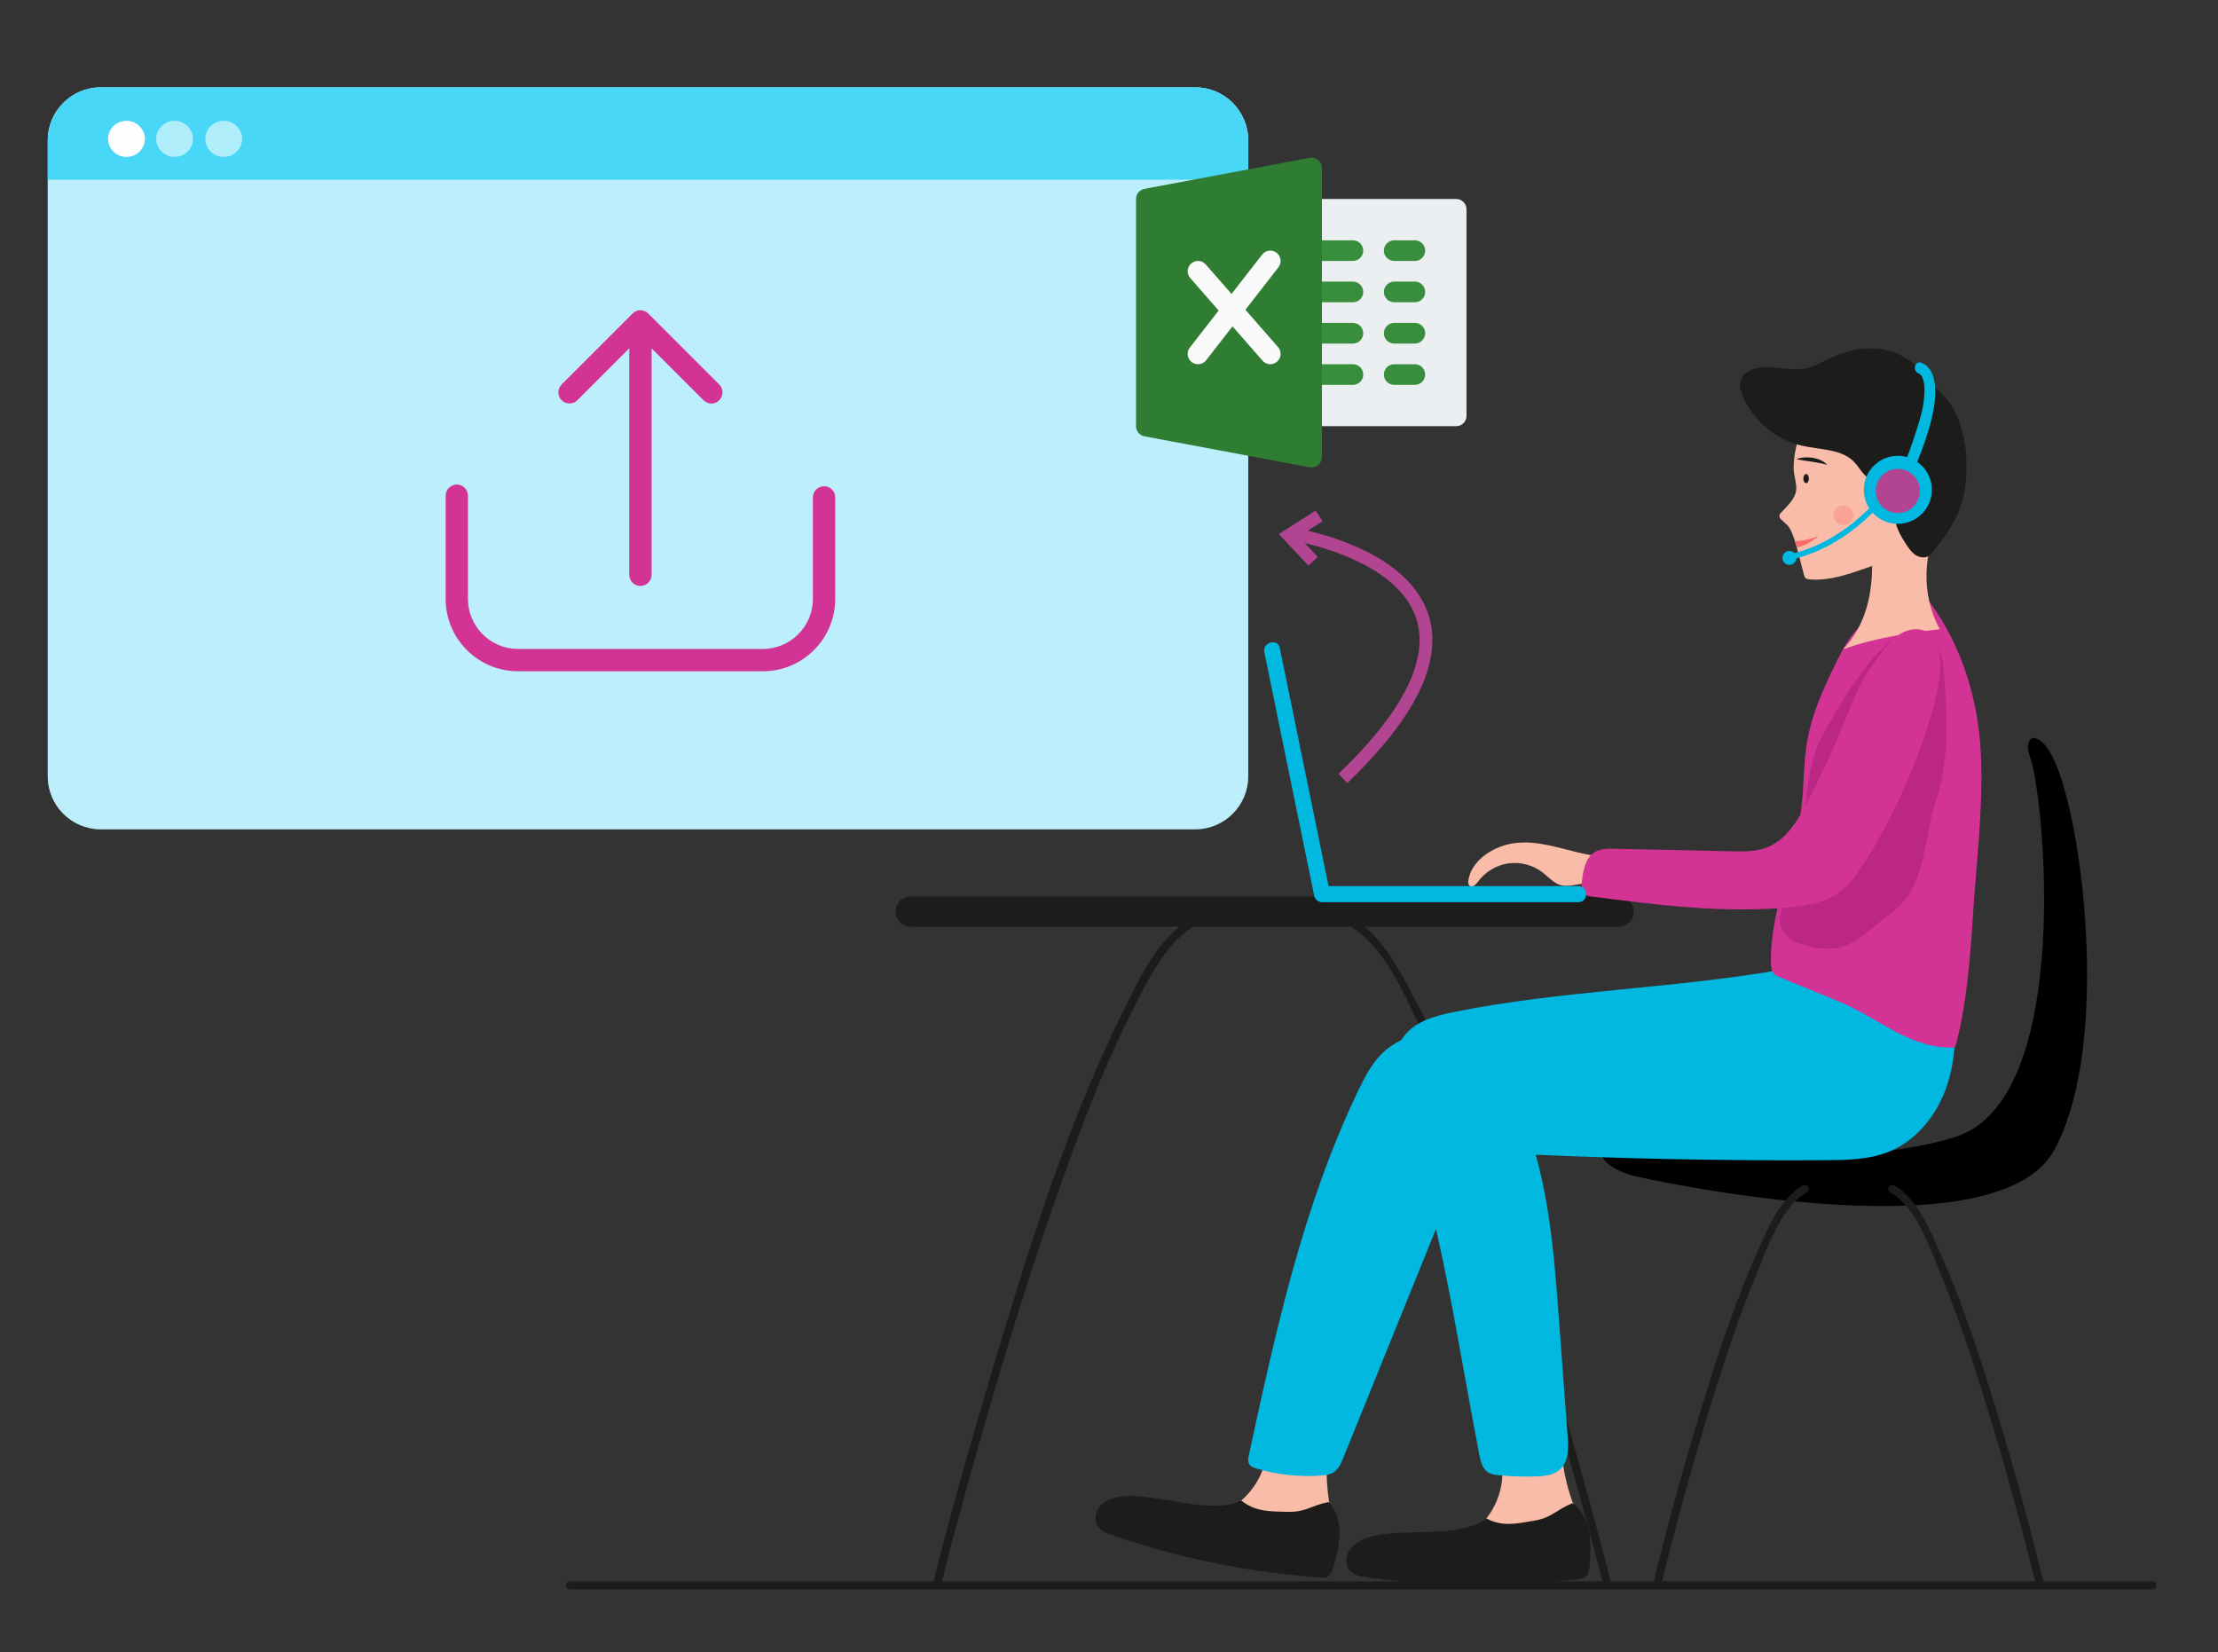 <?xml version="1.0" encoding="UTF-8"?>
<!DOCTYPE svg PUBLIC "-//W3C//DTD SVG 1.1//EN" "http://www.w3.org/Graphics/SVG/1.1/DTD/svg11.dtd">
<!-- Creator: CorelDRAW 2019 (64-Bit) -->
<svg xmlns="http://www.w3.org/2000/svg" xml:space="preserve" width="122.767mm" height="91.44mm" version="1.1" style="shape-rendering:geometricPrecision; text-rendering:geometricPrecision; image-rendering:optimizeQuality; fill-rule:evenodd; clip-rule:evenodd"
viewBox="0 0 12276.66 9143.98"
 xmlns:xlink="http://www.w3.org/1999/xlink">
 <rect x="0" y="0" width="12276.66" height="9143.98" fill="#333333" stroke="none"/>
 <defs>
  <style type="text/css">
   <![CDATA[
    .str0 {stroke:#B24591;stroke-width:70.56;stroke-miterlimit:22.926}
    .fil13 {fill:none;fill-rule:nonzero}
    .fil17 {fill:#2E7D32}
    .fil16 {fill:#388E3C}
    .fil11 {fill:#48D7F7}
    .fil14 {fill:#D43396}
    .fil15 {fill:#ECEFF1}
    .fil18 {fill:#FAFAFA}
    .fil9 {fill:#FEFEFE}
    .fil2 {fill:black;fill-rule:nonzero}
    .fil3 {fill:#00B8E0;fill-rule:nonzero}
    .fil1 {fill:#1C1C1A;fill-rule:nonzero}
    .fil5 {fill:#B24591;fill-rule:nonzero}
    .fil4 {fill:#D43396;fill-rule:nonzero}
    .fil0 {fill:#F9BCA8;fill-rule:nonzero}
    .fil6 {fill:#FB6B69;fill-rule:nonzero}
    .fil8 {fill:#870D62;fill-rule:nonzero;fill-opacity:0.302}
    .fil7 {fill:#FB6B69;fill-rule:nonzero;fill-opacity:0.302}
    .fil10 {fill:#48D7F7;fill-opacity:0.361}
    .fil12 {fill:#FEFEFE;fill-opacity:0.569}
   ]]>
  </style>
 </defs>
 <g id="Layer_x0020_1">
  <path class="fil0" d="M8852.42 4739.77c-164.72,-17.81 -325.82,-100.73 -488.64,-70.08 -39.69,7.47 -78.1,21.69 -113.1,41.85 -60.61,34.93 -112.63,92.01 -123.19,161.16 -1.66,10.88 -1.45,23.9 7.35,30.51 15.25,11.46 34.34,-7.44 45.53,-22.88 39.44,-54.4 101.48,-91.88 167.99,-101.46 66.5,-9.58 136.59,8.85 189.78,49.89 33.59,25.92 62.66,61.4 103.9,71.33 24.36,5.85 49.89,1.84 74.62,-2.2 48.84,-7.98 97.69,-15.96 146.52,-23.94l-10.76 -134.18z"/>
  <path class="fil0" d="M8642.31 7998.22c5.02,146.01 41.94,290.82 107.44,421.4 -295.33,42.54 -562.81,231.58 -861.16,228.26 128.53,-65.21 259.59,-137.34 345.78,-252.85 86.2,-115.51 114.89,-286.35 29.39,-402.37l378.55 5.56z"/>
  <path class="fil1" d="M5040.61 5129.08l3918.86 0c46.21,0 83.66,-37.45 83.66,-83.66 0,-46.19 -37.45,-83.65 -83.66,-83.65l-3918.86 0c-46.2,0 -83.65,37.46 -83.65,83.65 0,46.21 37.45,83.66 83.65,83.66z"/>
  <path class="fil2" d="M9043.13 6351.45c0,0 1125.48,145.36 1778.13,-58.01 629.07,-196.01 507.31,-1740.36 426.28,-2065.91 -0.68,-2.01 -22.85,-67.73 -22.85,-88.34 0,-20.94 4.99,-75.26 60.81,-44.86 55.82,30.4 108.84,154.17 137.77,263.01 0.13,0.46 0.15,0.83 0.27,1.29 123.37,408.96 235,1476.25 -53.31,2006.59 -326.98,601.45 -2327.1,143.55 -2327.1,143.55 0,0 -155.27,-38.88 -178.13,-117.63 -22.86,-78.75 178.13,-39.69 178.13,-39.69z"/>
  <path class="fil1" d="M11270.42 8778.89c-80.36,-332.39 -171.83,-662.62 -272,-989.55 -75.31,-245.79 -155.39,-491.12 -253.69,-728.83 -59.41,-143.65 -136.54,-380.07 -282.88,-460.81 -25.01,-13.79 -2.66,-52.12 22.38,-38.31 131,72.28 202.07,256.53 259.3,384.57 107.38,240.26 191.17,491.21 269.91,742.05 111.73,355.98 212.08,716.38 299.76,1079.08 6.71,27.74 -36.06,39.57 -42.78,11.8z"/>
  <path class="fil1" d="M9150.38 8767.09c87.68,-362.7 188.02,-723.1 299.76,-1079.08 77.46,-246.81 160.04,-493.42 264.69,-730.23 58.03,-131.32 130.22,-322.29 264.51,-396.39 25.02,-13.79 47.42,24.5 22.39,38.31 -146.39,80.76 -223.43,317.11 -282.89,460.81 -98.33,237.68 -178.38,483.05 -253.68,728.83 -100.16,326.93 -191.65,657.16 -272,989.55 -6.71,27.73 -49.5,15.99 -42.78,-11.8z"/>
  <path class="fil1" d="M8876.63 8780.95c-95.17,-377.37 -201.05,-752.31 -311.82,-1125.36 -195.72,-659.15 -400.62,-1327.84 -696.14,-1950.28 -92.64,-195.09 -211.2,-485.28 -416.24,-589.64 -25.45,-12.95 -3.03,-51.24 22.38,-38.3 168.01,85.51 272.66,294.51 356.13,452.99 146.43,278.01 261.61,572.95 369.62,867.57 231.94,632.68 424.33,1280.19 601.92,1930 40.11,146.75 79.72,293.71 116.93,441.23 6.98,27.69 -35.79,39.5 -42.78,11.79z"/>
  <path class="fil1" d="M5162.57 8769.16c101.12,-400.93 214.02,-799.23 332.68,-1195.27 197.28,-658.42 402.99,-1328.92 706.96,-1947.37 91.56,-186.3 208.34,-449.08 404.95,-549.15 25.39,-12.92 47.87,25.34 22.39,38.3 -176.48,89.82 -282.67,322.38 -367.32,489.63 -147.56,291.56 -264.77,598.55 -374.78,905.88 -218.46,610.34 -403.04,1233.06 -573.32,1858.39 -37.26,136.85 -74.09,273.86 -108.78,411.38 -6.98,27.67 -49.77,15.95 -42.78,-11.79z"/>
  <path class="fil1" d="M8702.97 8320.29c-92.11,37.86 -112.58,79.69 -210.75,96.52 -98.16,16.82 -177.29,34.67 -265.12,-12.28 -144.39,114.63 -472.5,48.81 -648.57,103.43 -41.01,12.73 -81.83,32.98 -106.61,68.04 -24.78,35.06 -28.45,87.65 0.98,118.91 22.65,24.07 57.94,30.33 90.68,34.92 317.38,44.49 639.57,54.64 959.12,30.19 68.81,-5.27 137.48,-12.13 206.16,-18.98 17,-1.71 35.15,-3.88 48.14,-14.96 17,-14.5 19.8,-39.29 21.38,-61.58 4.43,-62.29 8.82,-125.41 -2.83,-186.76 -11.63,-61.36 -41.32,-121.77 -92.58,-157.45z"/>
  <path class="fil0" d="M7355.9 7985.92c-23.08,144.25 -14.63,293.47 24.6,434.19 -297.98,-14.91 -596.76,119.31 -888.94,58.83 138.65,-39.35 281.12,-85.01 387.87,-181.83 106.75,-96.83 167.68,-258.99 106.02,-389.27l370.45 78.08z"/>
  <path class="fil1" d="M7353.65 8313.65c-97.66,19.49 -125.78,56.61 -225.35,54.3 -99.54,-2.32 -180.64,0.01 -257.83,-62.91 -163.7,84.8 -473.08,-42.74 -656.37,-22.9 -42.69,4.62 -86.63,16.67 -117.68,46.32 -31.05,29.66 -44.73,80.57 -21.85,116.89 17.61,27.98 51.05,40.89 82.29,51.66 302.95,104.56 617.22,176.31 935.52,213.62 68.53,8.03 137.25,14.48 205.97,20.91 17,1.6 35.24,2.96 50.12,-5.44 19.47,-10.97 26.95,-34.75 32.79,-56.32 16.3,-60.29 32.71,-121.39 33.06,-183.85 0.35,-62.45 -17.21,-127.44 -60.67,-172.28z"/>
  <path class="fil3" d="M8344.23 6005.66c213.28,383.24 250.34,836.41 282.84,1273.8 16.63,223.7 33.26,447.4 49.88,671.09 4.77,64.24 6.04,138.04 -41.21,181.85 -35.26,32.68 -87.28,38.09 -135.32,39.64 -67.98,2.19 -136.08,-0.04 -203.76,-6.66 -20.78,-2.03 -42.34,-4.76 -59.96,-15.97 -31.75,-20.21 -41.67,-61.21 -48.81,-98.16 -121.26,-627.84 -208.89,-1265.35 -410.25,-1872.27 -48.54,-146.33 -99.83,-320.26 -6.96,-443.31 63.74,-84.47 175.55,-114.04 279.29,-134.86 605.62,-121.57 1229.09,-128.98 1837.04,-238.36l288 179.67 -1830.78 463.53 0 0.01z"/>
  <path class="fil1" d="M11914.37 8797.23c-990.29,0 -1980.58,0 -2970.87,0 -1567.49,0 -3134.96,0 -4702.45,0 -362.51,0 -725.03,0 -1087.53,0 -28.55,0 -28.6,-44.35 0,-44.35 990.28,0 1980.57,0 2970.86,0 1567.47,0 3134.96,0 4702.46,0 362.5,0 725.01,0 1087.53,0 28.54,0 28.59,44.35 0,44.35z"/>
  <path class="fil3" d="M10814.41 5576.54c15.31,155.54 7.39,316.2 -48.64,462.12 -56.02,145.92 -164.46,276.03 -309.14,335.19 -109.8,44.91 -231.74,46.95 -350.37,47.7 -559.61,3.53 -1119.32,-7.62 -1678.37,-33.44 -75.67,-3.49 -154.6,-6.68 -223.79,24.19 -112.94,50.4 -169.12,175.51 -215.54,290.15 -184.18,454.87 -368.37,909.73 -552.56,1364.59 -12.98,32.05 -27.8,66.32 -57.52,84.01 -19.82,11.8 -43.64,14.45 -66.67,16.06 -120.04,8.35 -241.54,-4.84 -356.98,-38.79 -15.27,-4.49 -31.71,-10.27 -40.13,-23.78 -9.27,-14.81 -5.88,-33.92 -2.18,-50.99 149.39,-690.06 301.3,-1387.61 608.36,-2023.41 35.25,-73 73.58,-146.51 132.21,-202.5 111.85,-106.79 276.68,-132.02 430.62,-146.83 635.82,-61.15 1290.5,-34.76 1895.57,-239.43 28.49,-9.65 59.3,-21.83 73.51,-48.33 14.21,-26.5 -3.34,-68.93 -33.18,-65.23l794.8 248.71 0 0.01z"/>
  <path class="fil4" d="M10678.83 3329.62c-75.21,42.97 -150.13,92.11 -278.57,118.72 -32.79,6.81 -88.23,7.93 -114.5,28.69 -21.87,17.3 -71.9,89.5 -84.5,114.39 -83.83,165.6 -168.74,334.42 -199.49,517.49 -20.03,119.19 -16.44,241.13 -30.91,361.12 -35.22,292.24 -176.82,569.89 -168.3,864.13 0.51,17.68 1.96,36.48 12.51,50.68 9.87,13.26 25.92,20.11 41.2,26.39 106.26,43.63 212.49,87.27 318.74,130.9 232.2,95.37 395.47,266.65 646.25,255.53 60.17,-203.37 84.43,-499.03 97.72,-710.99 18.98,-302.98 58.74,-605.72 45.46,-908.99 -13.27,-303.28 -105.15,-603.95 -285.61,-848.06z"/>
  <path class="fil0" d="M10291.42 2141.88c-110.73,-14.2 -219.18,58.64 -275.28,155.17 -56.11,96.52 -88.32,186.44 -88.08,298.09 0.09,34.06 20.81,94.28 12.55,127.32 -12.04,48.12 -51.26,80.76 -84.65,117.44 -9.39,10.31 -8.01,20.16 -3.99,27.26 4.14,7.3 35.36,33.75 41.2,39.77 37.89,38.99 64.16,173.72 91.48,274.02 2.02,7.42 4.47,15.31 10.48,20.09 5.44,4.34 12.76,5.28 19.7,5.87 107.1,9.15 212.32,-26.97 313.74,-62.56 29.68,-10.42 59.36,-20.83 89.03,-31.25 101.99,-35.8 210.93,-76.79 271.64,-166.22 52.33,-77.11 58.48,-177.03 46.26,-269.43 -24.73,-186.98 -119.69,-363.82 -261.89,-487.73l-182.19 -47.84z"/>
  <path class="fil0" d="M10362.29 3132.51c-0.94,173.07 -41.39,333.56 -159.06,460.47 171.09,-61.47 352.42,-88.51 532.89,-110.55 -103.16,-189.74 -96.59,-434.42 16.59,-618.36l-390.42 268.44z"/>
  <path class="fil1" d="M10674.3 2124.92c-39.8,-97.63 -135.43,-166.46 -238.62,-188.01 -103.18,-21.56 -212.2,0.2 -307.23,45.83 -40.97,19.68 -80.44,43.91 -124.62,54.54 -77.02,18.52 -157.4,-6.47 -236.6,-5.05 -58.79,1.07 -128.26,28.66 -136.33,86.89 -3.1,22.4 3.91,44.92 12.36,65.89 56.57,140.4 185.19,249.5 332.94,282.37 101.54,22.61 221.28,16.78 290.91,94.05 33.11,36.75 57.93,93.19 107.35,94.86 39.77,1.33 80.85,-36.29 114.95,-15.79 21.1,12.69 25.57,41.42 23.41,65.95 -4.28,48.94 -25.76,95.71 -25.56,144.84 0.26,58.81 31.35,112.66 63.57,161.86 14.08,21.49 29.08,43.24 50.35,57.63 21.27,14.39 50.44,19.96 72.75,7.23 11.83,-6.76 20.52,-17.79 28.89,-28.55 46.23,-59.41 92.85,-119.42 125.16,-187.42 49.77,-104.72 63.12,-223.91 55,-339.58 -9.95,-142.03 -58.07,-291.46 -172.62,-376.03 -11.19,-8.26 -25.64,-16.12 -38.33,-10.39l2.27 -11.12z"/>
  <path class="fil3" d="M10541.72 2623.9c-147.78,216.71 -348.16,401.02 -606.94,468.94 -19,4.99 -27.1,-24.4 -8.11,-29.38 251.08,-65.91 445.35,-244.69 588.72,-454.94 10.99,-16.11 37.42,-0.88 26.33,15.38z"/>
  <path class="fil3" d="M10520.77 2620.58c34.54,-84.68 66.02,-170.52 92.99,-257.93 11.33,-36.72 22.51,-73.69 29.49,-111.54 6.44,-34.86 24.21,-165.56 -23.97,-184.36 -36.15,-14.09 -20.42,-73.06 16.21,-58.77 84.12,32.81 81.84,160.22 70.76,234.5 -20.12,134.99 -75.42,268.61 -126.7,394.3 -14.62,35.84 -73.62,20.16 -58.78,-16.2z"/>
  <path class="fil3" d="M9865.88 3087.93c0,21.29 17.25,38.55 38.54,38.55 21.29,0 38.55,-17.26 38.55,-38.55 0,-21.29 -17.26,-38.55 -38.55,-38.55 -21.29,0 -38.54,17.26 -38.54,38.55z"/>
  <path class="fil3" d="M10316.25 2711.08c0,104.01 84.3,188.31 188.3,188.31 103.99,0 188.3,-84.3 188.3,-188.31 0,-103.99 -84.31,-188.3 -188.3,-188.3 -104,0 -188.3,84.31 -188.3,188.3z"/>
  <path class="fil5" d="M10382.17 2717.53c0,67.58 54.79,122.37 122.38,122.37 67.59,0 122.38,-54.79 122.38,-122.37 0,-67.59 -54.79,-122.39 -122.38,-122.39 -67.59,0 -122.38,54.8 -122.38,122.39z"/>
  <path class="fil1" d="M10113.51 2573.04c-20.52,-23.62 -51.49,-34.27 -80.98,-39.34 -15.02,-2.3 -30.2,-2.88 -45.25,-1.78 -15.04,0.92 -29.93,4.23 -44.31,9.33 29.82,6.86 58.06,9.76 86.11,14.35 14.02,2.03 27.92,4.58 41.89,7.26 13.86,3.13 28.04,5.61 42.54,10.18z"/>
  <path class="fil1" d="M9981.51 2648.98c0,13.94 6.84,25.24 15.29,25.24 8.44,0 15.29,-11.3 15.29,-25.24 0,-13.96 -6.85,-25.26 -15.29,-25.26 -8.45,0 -15.29,11.3 -15.29,25.26z"/>
  <path class="fil6" d="M9933.43 2994.57c0,0 45.15,4.04 131.85,-27.06 0,0 -53.73,50.18 -119.25,62.2l-12.6 -35.14z"/>
  <path class="fil7" d="M10148.39 2852.1c0,30.28 24.55,54.83 54.84,54.83 30.28,0 54.82,-24.55 54.82,-54.83 0,-30.28 -24.54,-54.83 -54.82,-54.83 -30.29,0 -54.84,24.55 -54.84,54.83z"/>
  <path class="fil8" d="M9927.01 4919l47.58 -277.8 8.81 -77.09c0,0 19.11,-333.61 92.21,-470.52 73.1,-136.91 252.93,-458.26 422.67,-571.55 213.44,-142.46 257.86,152.86 257.86,152.86 3.99,54.5 8.48,107.65 15.96,239.25 15.94,281.12 -36.44,461.03 -63.81,543.29 -61.14,183.76 -45.2,460.23 -246.27,600.97 -157.75,110.4 -220.58,245.39 -478.62,171.61 -258.04,-73.76 -56.39,-311.02 -56.39,-311.02z"/>
  <path class="fil4" d="M10649.36 3489.72c-133.13,-37.71 -218.48,96.53 -287.26,193.34 -68.78,96.82 -110.8,209.54 -155.79,319.44 -60.82,148.59 -128.37,294.43 -202.34,436.93 -53.06,102.19 -117.65,210.1 -225.09,251.52 -60.49,23.32 -127.24,22.25 -192.07,20.85 -217.75,-4.67 -435.51,-9.34 -653.27,-14.02 -34.53,-0.74 -70.85,-1.07 -101.24,15.36 -56.85,30.75 -70.13,104.97 -77.04,169.23 -2.37,22 -3.72,47.17 11.69,63.06 11.79,12.16 29.97,14.99 46.77,17.16 361.11,46.65 725.78,93.39 1088.31,59.44 94.36,-8.84 191.9,-24.51 270.14,-77.99 65.64,-44.85 111.87,-112.39 154.01,-179.8 156.5,-250.32 278.8,-521.99 362.47,-805.1 44.67,-151.13 101.39,-413.43 -39.29,-469.42z"/>
  <path class="fil3" d="M8736.21 4993.38c-472.92,0 -945.84,0 -1418.75,0 -18.39,0 -38.91,-13.69 -42.78,-32.57 -92.15,-450.15 -184.31,-900.29 -276.46,-1350.44 -11.41,-55.74 74.09,-79.57 85.55,-23.58 92.15,450.14 184.31,900.28 276.46,1350.43 -14.26,-10.85 -28.52,-21.72 -42.77,-32.57 472.91,0 945.83,0 1418.75,0 57.08,0 57.17,88.73 0,88.73z"/>
  <path class="fil9" d="M6908.84 4296.69c0,162.03 -131.29,293.3 -293.32,293.3l-6057.82 0c-162.04,0 -293.31,-131.27 -293.31,-293.3l0 -3519.84c0,-162 131.27,-293.36 293.31,-293.36l6057.82 -0.01c162.04,0 293.32,131.37 293.32,293.37l0 3519.84z"/>
  <path class="fil10" d="M6908.84 4296.69c0,162.03 -131.29,293.3 -293.32,293.3l-6057.82 0c-162.04,0 -293.31,-131.27 -293.31,-293.3l0 -3519.84c0,-162 131.27,-293.36 293.31,-293.36l6057.82 -0.01c162.04,0 293.32,131.37 293.32,293.37l0 3519.84z"/>
  <path class="fil11" d="M264.38 994.51l0 -217.65c0,-162.01 131.28,-293.37 293.32,-293.37l6057.83 -0.01c162.03,0 293.31,131.37 293.31,293.38l0 217.65 -6644.46 0z"/>
  <ellipse class="fil9" cx="699.93" cy="768.66" rx="101.82" ry="99.86"/>
  <path class="fil12" d="M966.23 668.8c56.23,0 101.81,44.71 101.81,99.86 0,55.15 -45.58,99.86 -101.81,99.86 -56.23,0 -101.82,-44.71 -101.82,-99.86 0,-55.15 45.59,-99.86 101.82,-99.86z"/>
  <path class="fil12" d="M1238.4 668.8c56.23,0 101.81,44.71 101.81,99.86 0,55.15 -45.58,99.86 -101.81,99.86 -56.23,0 -101.82,-44.71 -101.82,-99.86 0,-55.15 45.59,-99.86 101.82,-99.86z"/>
  <path class="fil13 str0" d="M7159.63 2957.59c0,0 1449.19,225.72 273.04,1350.93"/>
  <polyline class="fil13 str0" points="7301.2,2855.13 7133,2962.95 7268.15,3106.72 "/>
  <g id="_2269701274832">
   <g>
    <g>
     <path class="fil14" d="M4561.18 2691.25c-34.32,0 -61.78,27.45 -61.78,61.77l0 561.94c0,152.84 -124.47,276.86 -276.85,276.86l-1355.43 0c-152.84,0 -276.85,-124.47 -276.85,-276.86l0 -571.09c0,-34.32 -27.46,-61.78 -61.78,-61.78 -34.32,0 -61.78,27.46 -61.78,61.78l0 571.09c0,221.03 179.84,400.41 400.41,400.41l1355.43 0c221.03,0 400.41,-179.84 400.41,-400.41l0 -561.94c0,-33.86 -27.46,-61.77 -61.78,-61.77z"/>
     <path class="fil14" d="M3195.68 2215.33l287.38 -287.37 0 1253.38c0,34.32 27.45,61.78 61.78,61.78 34.32,0 61.77,-27.46 61.77,-61.78l0 -1253.38 287.38 287.37c11.9,11.9 27.91,18.31 43.47,18.31 16.02,0 31.58,-5.95 43.47,-18.31 24.26,-24.25 24.26,-63.15 0,-87.4l-392.62 -392.62c-11.44,-11.44 -27.46,-18.31 -43.47,-18.31 -16.48,0 -32.04,6.41 -43.48,18.31l-392.62 392.62c-24.26,24.25 -24.26,63.15 0,87.4 23.79,23.8 63.15,23.8 86.94,0z"/>
    </g>
   </g>
   <g>
   </g>
   <g>
   </g>
   <g>
   </g>
   <g>
   </g>
   <g>
   </g>
   <g>
   </g>
   <g>
   </g>
   <g>
   </g>
   <g>
   </g>
   <g>
   </g>
   <g>
   </g>
   <g>
   </g>
   <g>
   </g>
   <g>
   </g>
   <g>
   </g>
  </g>
  <g id="_2269701261872">
   <path class="fil15" d="M8059.95 2358.86l-800.23 0c-31.55,0 -57.16,-25.61 -57.16,-57.16 0,-31.55 0,-1111.63 0,-1143.19 0,-31.55 25.61,-57.16 57.16,-57.16l800.23 0c31.55,0 57.16,25.61 57.16,57.16l0 1143.19c0,31.55 -25.61,57.16 -57.16,57.16z"/>
   <g>
    <path class="fil16" d="M7488.36 1444.31l-228.64 0c-31.55,0 -57.16,-25.61 -57.16,-57.16 0,-31.55 25.61,-57.16 57.16,-57.16l228.64 0c31.55,0 57.16,25.61 57.16,57.16 0,31.55 -25.61,57.16 -57.16,57.16z"/>
    <path class="fil16" d="M7488.36 1672.95l-228.64 0c-31.55,0 -57.16,-25.61 -57.16,-57.16 0,-31.55 25.61,-57.16 57.16,-57.16l228.64 0c31.55,0 57.16,25.61 57.16,57.16 0,31.55 -25.61,57.16 -57.16,57.16z"/>
    <path class="fil16" d="M7488.36 1901.59l-228.64 0c-31.55,0 -57.16,-25.61 -57.16,-57.16 0,-31.56 25.61,-57.16 57.16,-57.16l228.64 0c31.55,0 57.16,25.61 57.16,57.16 0,31.55 -25.61,57.16 -57.16,57.16z"/>
    <path class="fil16" d="M7488.36 2130.22l-228.64 0c-31.55,0 -57.16,-25.6 -57.16,-57.16 0,-31.55 25.61,-57.16 57.16,-57.16l228.64 0c31.55,0 57.16,25.61 57.16,57.16 0,31.56 -25.61,57.16 -57.16,57.16z"/>
    <path class="fil16" d="M7831.31 1444.31l-114.32 0c-31.55,0 -57.16,-25.61 -57.16,-57.16 0,-31.55 25.61,-57.16 57.16,-57.16l114.32 0c31.55,0 57.16,25.61 57.16,57.16 0,31.55 -25.6,57.16 -57.16,57.16z"/>
    <path class="fil16" d="M7831.31 1672.95l-114.32 0c-31.55,0 -57.16,-25.61 -57.16,-57.16 0,-31.55 25.61,-57.16 57.16,-57.16l114.32 0c31.55,0 57.16,25.61 57.16,57.16 0,31.55 -25.6,57.16 -57.16,57.16z"/>
    <path class="fil16" d="M7831.31 1901.59l-114.32 0c-31.55,0 -57.16,-25.61 -57.16,-57.16 0,-31.56 25.61,-57.16 57.16,-57.16l114.32 0c31.55,0 57.16,25.61 57.16,57.16 0,31.55 -25.6,57.16 -57.16,57.16z"/>
    <path class="fil16" d="M7831.31 2130.22l-114.32 0c-31.55,0 -57.16,-25.6 -57.16,-57.16 0,-31.55 25.61,-57.16 57.16,-57.16l114.32 0c31.55,0 57.16,25.61 57.16,57.16 0,31.56 -25.6,57.16 -57.16,57.16z"/>
   </g>
   <path class="fil17" d="M7296.19 885.86c-13.04,-10.86 -30.53,-15.54 -46.99,-12.11l-914.55 171.47c-27.09,5.03 -46.64,28.58 -46.64,56.13l0 1257.51c0,27.44 19.55,51.1 46.64,56.13l914.55 171.48c3.43,0.69 6.97,1.03 10.52,1.03 13.26,0 26.18,-4.57 36.47,-13.15 13.14,-10.86 20.69,-27.09 20.69,-44.01l0 -1600.46c0,-17.04 -7.55,-33.16 -20.69,-44.02z"/>
   <path class="fil18" d="M7074.07 1921.13l-180.74 -206.57 182.79 -235.04c19.44,-24.92 14.86,-60.82 -9.94,-80.25 -24.81,-19.43 -60.71,-14.86 -80.25,9.95l-169.31 217.66 -142.67 -163.02c-20.92,-24.01 -57.04,-26.18 -80.59,-5.37 -23.78,20.8 -26.18,56.93 -5.38,80.59l157.19 179.71 -159.36 204.86c-19.44,24.92 -14.86,60.82 9.94,80.25 10.52,8.12 22.98,12 35.21,12 17.04,0 33.84,-7.54 45.16,-22.06l145.76 -187.48 166.22 189.88c11.31,13.03 27.09,19.66 42.98,19.66 13.37,0 26.75,-4.68 37.61,-14.17 23.78,-20.81 26.18,-56.93 5.38,-80.6z"/>
   <g>
   </g>
   <g>
   </g>
   <g>
   </g>
   <g>
   </g>
   <g>
   </g>
   <g>
   </g>
   <g>
   </g>
   <g>
   </g>
   <g>
   </g>
   <g>
   </g>
   <g>
   </g>
   <g>
   </g>
   <g>
   </g>
   <g>
   </g>
   <g>
   </g>
  </g>
 </g>
</svg>
